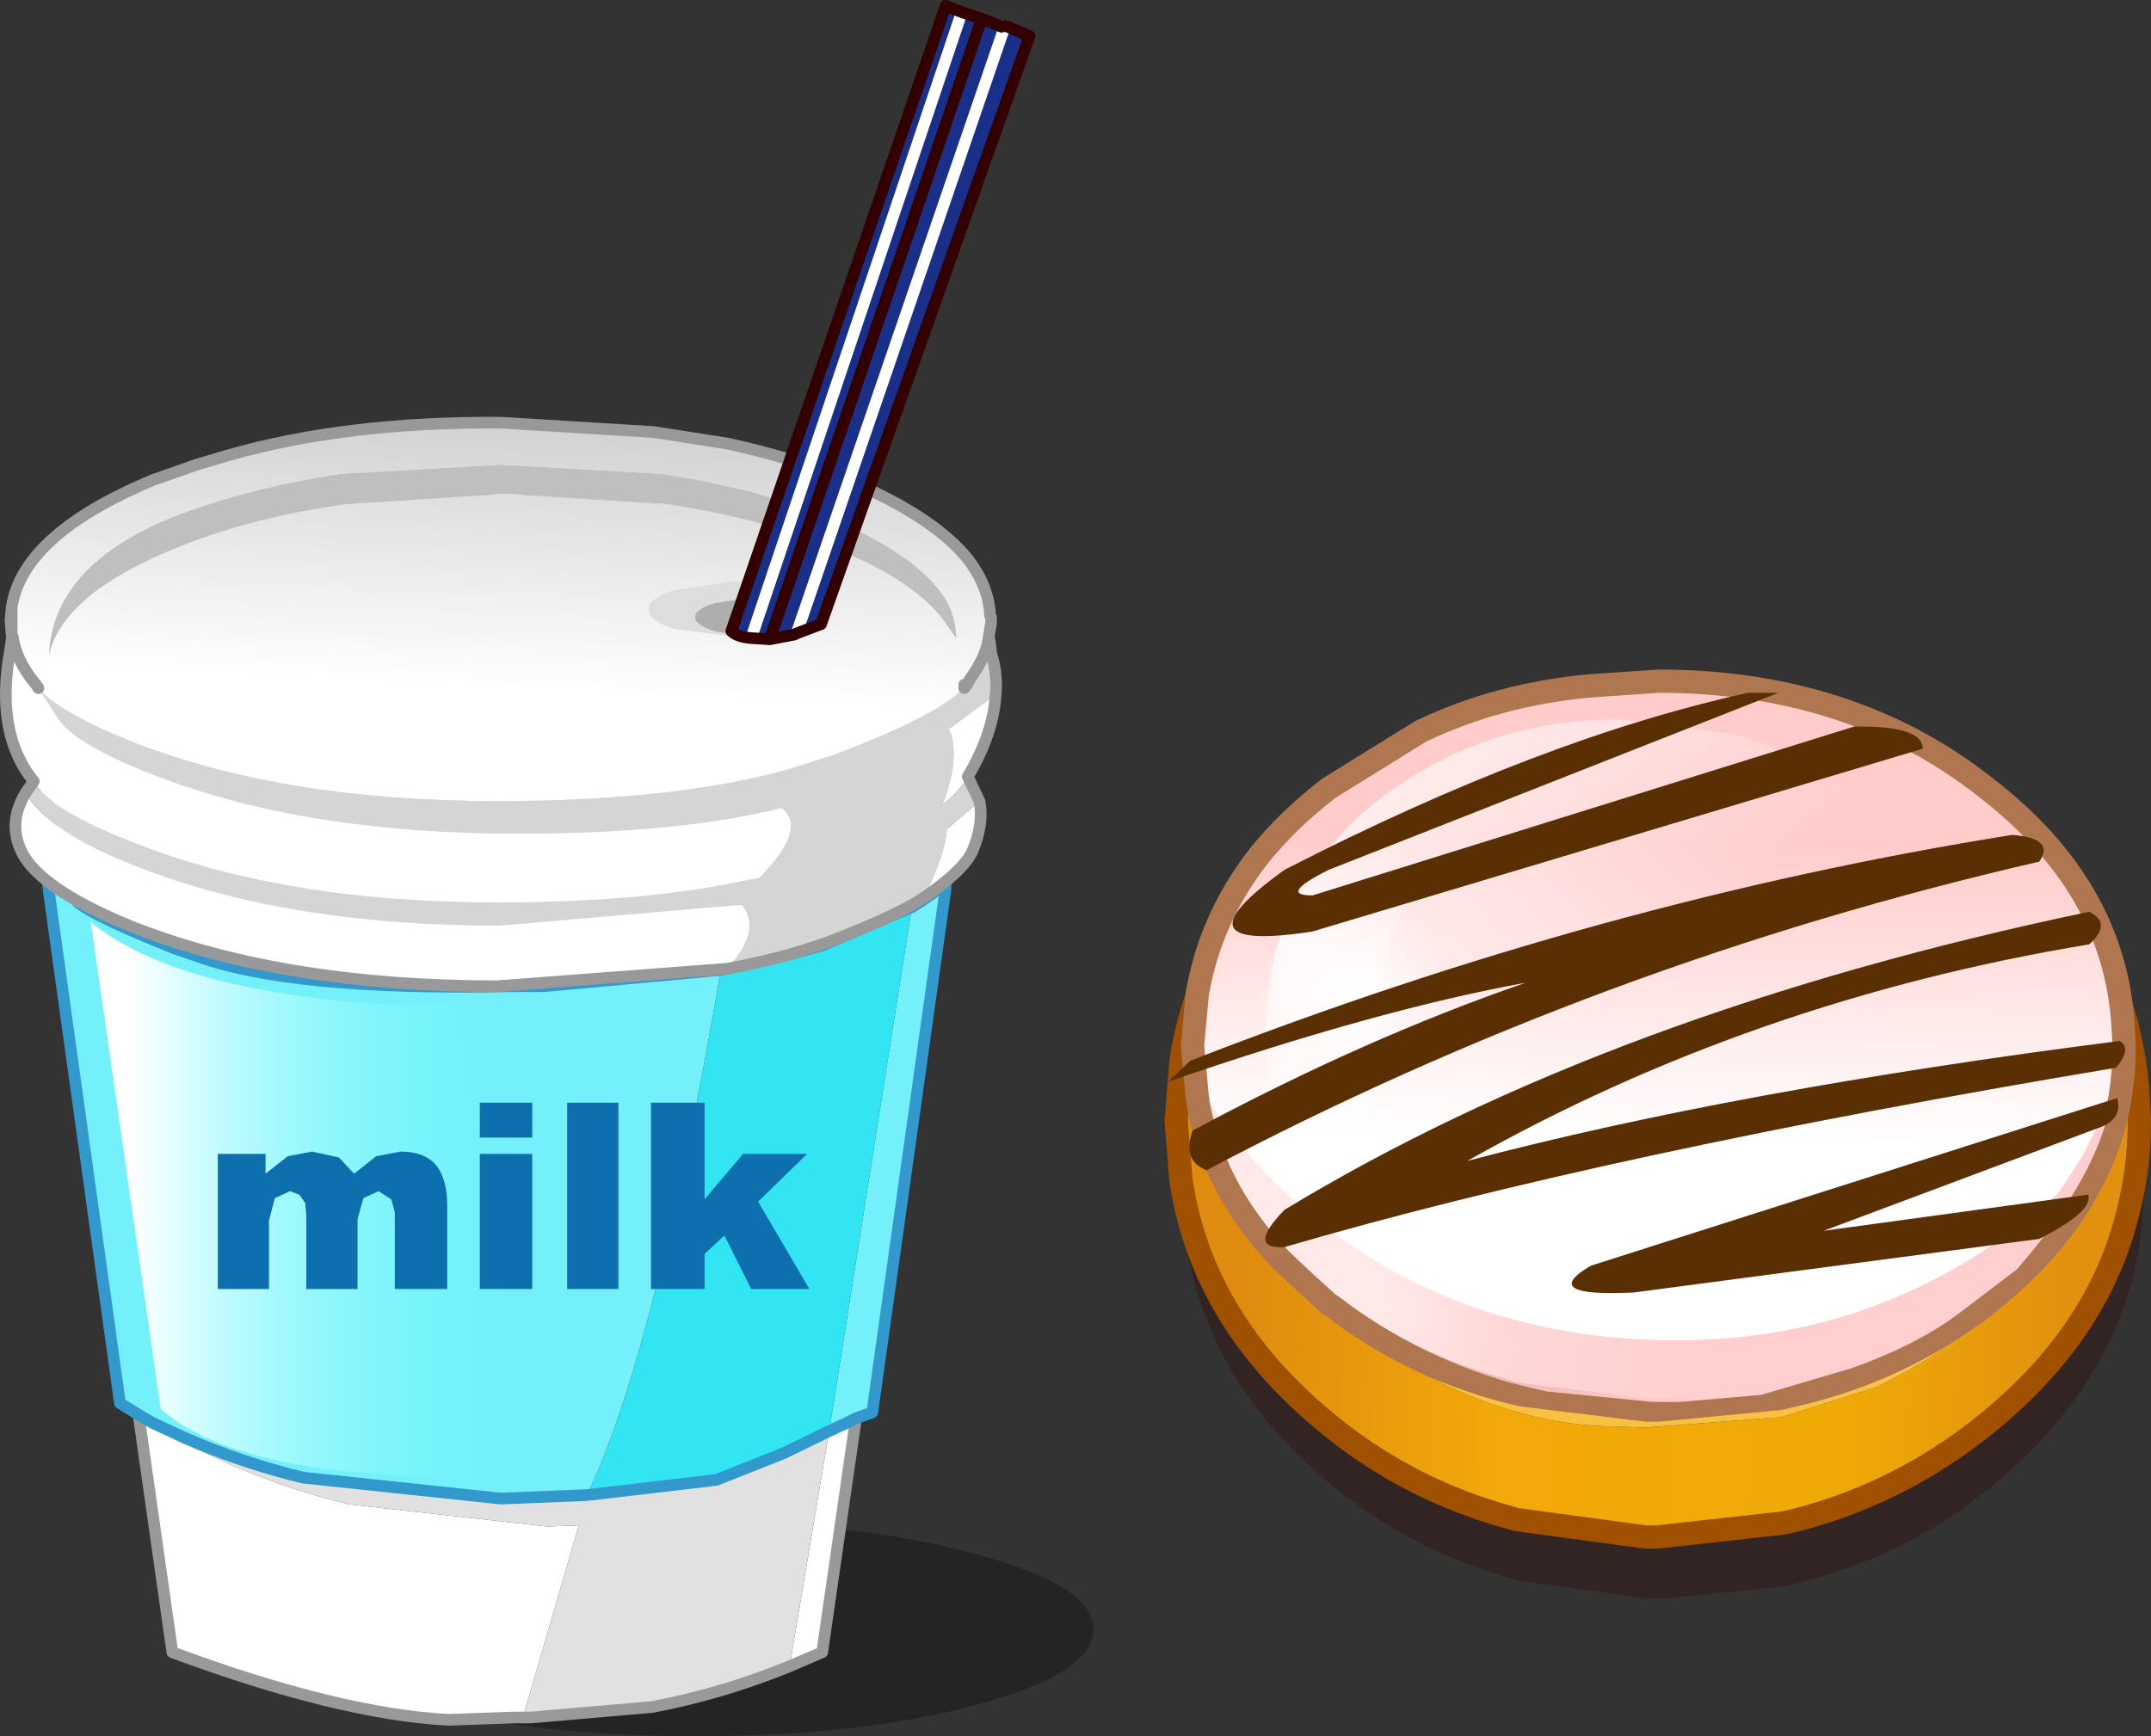 <?xml version="1.0" encoding="UTF-8" standalone="no"?>
<svg xmlns:xlink="http://www.w3.org/1999/xlink" height="74.55px" width="92.35px" xmlns="http://www.w3.org/2000/svg">
  <rect width="100%" height="100%" fill="#333333" stroke="none"/>
  <g transform="matrix(1.0, 0.0, 0.0, 1.0, 46.0, 55.8)">
    <path d="M46.05 -5.0 Q46.05 -2.95 45.6 -1.05 44.35 3.85 40.0 7.6 L39.9 7.7 Q36.15 10.9 31.45 12.1 L30.8 12.3 25.4 12.85 24.85 12.85 19.35 12.1 Q14.6 10.9 10.85 7.7 L10.75 7.6 Q5.8 3.35 4.9 -2.5 4.75 -3.7 4.75 -5.0 L4.9 -7.5 Q5.5 -11.25 7.7 -14.3 8.95 -16.1 10.75 -17.65 12.65 -19.3 14.85 -20.4 19.55 -22.85 25.4 -22.85 33.95 -22.85 40.0 -17.65 45.65 -12.8 46.05 -6.0 L46.05 -5.0 M30.7 -6.0 Q30.7 -7.75 29.15 -8.9 27.7 -10.15 25.55 -10.1 23.4 -10.15 21.85 -8.9 20.35 -7.75 20.4 -6.0 20.35 -4.25 21.85 -3.0 22.8 -2.2 24.05 -1.9 L24.85 -1.8 25.55 -1.75 Q26.9 -1.75 28.05 -2.25 L28.95 -2.85 29.15 -3.0 Q30.7 -4.25 30.7 -6.0" fill="#330000" fill-opacity="0.302" fill-rule="evenodd" stroke="none"/>
    <path d="M15.55 -23.1 L12.0 -20.65 Q8.75 -17.85 7.45 -14.3 6.9 -12.7 6.7 -11.0 L6.6 -9.3 Q6.6 -2.65 12.15 1.35 17.7 5.3 23.05 5.45 L24.65 5.5 30.5 5.05 34.6 3.75 Q38.35 1.85 39.9 0.0 41.45 -1.9 42.0 -3.25 L43.05 -5.5 Q43.65 -7.2 43.75 -8.65 L43.8 -9.3 Q43.75 -16.0 38.25 -20.65 35.05 -23.5 31.0 -24.6 28.25 -25.4 25.15 -25.4 19.8 -25.4 15.55 -23.1 M14.6 -23.1 Q19.3 -25.55 25.15 -25.55 29.9 -25.55 33.8 -23.95 37.0 -22.7 39.75 -20.35 45.4 -15.45 45.8 -8.65 L45.85 -7.65 Q45.85 -5.6 45.35 -3.7 44.15 1.2 39.75 4.95 35.95 8.2 31.2 9.45 L30.55 9.6 25.15 10.2 24.65 10.2 19.1 9.45 18.25 9.2 Q13.95 7.9 10.55 4.95 5.55 0.65 4.7 -5.15 L4.5 -7.65 4.7 -10.2 Q5.25 -13.9 7.45 -17.0 8.7 -18.75 10.55 -20.35 12.45 -21.95 14.6 -23.1" fill="url(#gradient0)" fill-rule="evenodd" stroke="none"/>
    <path d="M15.55 -23.1 Q19.8 -25.4 25.15 -25.4 28.25 -25.4 31.0 -24.6 35.05 -23.5 38.25 -20.65 43.75 -16.0 43.8 -9.3 L43.75 -8.65 Q43.65 -7.2 43.05 -5.5 L42.0 -3.25 Q41.45 -1.9 39.9 0.0 38.35 1.85 34.6 3.75 L30.5 5.05 24.65 5.5 23.05 5.45 Q17.7 5.3 12.15 1.35 6.6 -2.65 6.6 -9.3 L6.7 -11.0 Q6.9 -12.7 7.45 -14.3 8.75 -17.85 12.0 -20.65 L15.55 -23.1" fill="url(#gradient1)" fill-rule="evenodd" stroke="none"/>
    <path d="M14.6 -23.1 Q19.3 -25.55 25.15 -25.55 29.9 -25.55 33.8 -23.95 37.0 -22.7 39.75 -20.35 45.4 -15.45 45.8 -8.65 L45.85 -7.65 Q45.85 -5.6 45.35 -3.7 44.15 1.2 39.75 4.95 35.95 8.2 31.2 9.45 L30.55 9.6 25.15 10.2 24.65 10.2 19.1 9.45 18.25 9.2 Q13.95 7.9 10.55 4.95 5.55 0.65 4.7 -5.15 L4.5 -7.65 4.7 -10.2 Q5.25 -13.9 7.45 -17.0 8.7 -18.75 10.55 -20.35 12.45 -21.95 14.6 -23.1 Z" fill="none" stroke="#9f5000" stroke-linecap="round" stroke-linejoin="round" stroke-width="1.0"/>
    <path d="M31.85 -22.6 Q35.45 -21.6 38.35 -18.95 43.2 -14.65 43.25 -8.45 L43.2 -7.85 Q43.2 -6.5 42.65 -4.95 L41.75 -2.85 Q41.25 -1.6 39.9 0.15 38.55 1.85 35.25 3.6 L31.6 4.85 26.45 5.2 25.0 5.2 Q20.25 5.1 15.35 1.4 10.45 -2.3 10.4 -8.45 L10.5 -10.0 Q10.65 -11.6 11.15 -13.05 12.25 -16.35 15.15 -18.95 L18.2 -21.2 Q21.95 -23.3 26.7 -23.3 29.4 -23.35 31.85 -22.6" fill="url(#gradient2)" fill-rule="evenodd" stroke="none"/>
    <path d="M40.5 -9.5 L40.45 -8.95 Q40.35 -7.7 39.85 -6.25 L39.05 -4.3 Q38.55 -3.1 37.3 -1.55 36.05 0.05 32.95 1.7 L29.6 2.8 24.8 3.2 23.45 3.15 Q19.05 3.05 14.55 -0.4 9.95 -3.8 10.0 -9.5 L10.1 -10.95 Q10.25 -12.4 10.7 -13.75 11.75 -16.8 14.4 -19.25 L17.35 -21.3 Q20.8 -23.25 25.2 -23.25 L30.0 -22.6 Q33.3 -21.65 35.95 -19.25 40.45 -15.2 40.5 -9.5" fill="url(#gradient3)" fill-rule="evenodd" stroke="none"/>
    <path d="M27.9 -19.15 Q29.55 -15.9 26.15 -17.8 22.9 -17.85 20.25 -16.95 17.65 -16.05 16.65 -13.3 15.75 -10.6 16.9 -7.2 12.25 -3.1 9.2 -8.05 8.95 -9.4 9.15 -11.15 L9.65 -13.45 Q10.5 -16.5 12.4 -18.75 13.75 -20.3 15.7 -21.45 L16.65 -22.0 Q20.85 -24.05 25.8 -22.75 L27.9 -19.15" fill="url(#gradient4)" fill-rule="evenodd" stroke="none"/>
    <path d="M14.15 -21.2 Q15.6 -22.0 15.8 -21.65 15.95 -21.3 16.5 -21.3 L17.6 -21.15 Q18.2 -20.85 19.25 -19.25 20.3 -17.7 19.2 -18.5 L16.45 -16.1 Q13.3 -10.95 15.05 -7.3 16.75 -3.7 16.25 -2.05 15.7 -0.4 14.85 0.2 L13.65 0.45 Q13.4 0.2 12.7 0.25 12.0 0.35 10.0 -2.1 8.05 -4.5 8.1 -8.95 8.1 -13.35 8.45 -14.25 L9.65 -16.95 Q10.45 -18.75 11.55 -19.6 L14.15 -21.2" fill="url(#gradient5)" fill-rule="evenodd" stroke="none"/>
    <path d="M17.1 -18.05 L15.9 -17.15 Q15.15 -16.45 14.45 -14.6 13.7 -12.75 13.65 -11.3 L13.65 -8.6 Q13.7 -7.35 12.55 -6.7 L10.1 -6.65 Q8.8 -7.2 9.1 -11.7 9.45 -16.25 12.85 -19.15 16.2 -22.05 18.45 -21.0 20.7 -19.95 19.15 -19.15 17.55 -18.4 17.1 -18.05" fill="url(#gradient6)" fill-rule="evenodd" stroke="none"/>
    <path d="M8.1 -15.15 Q9.3 -16.35 11.0 -16.3 12.65 -16.35 13.85 -15.15 15.05 -13.95 15.05 -12.25 15.05 -10.55 13.85 -9.4 12.65 -8.2 11.0 -8.2 9.3 -8.2 8.1 -9.4 6.95 -10.55 6.95 -12.25 6.95 -13.95 8.1 -15.15" fill="url(#gradient7)" fill-rule="evenodd" stroke="none"/>
    <path d="M30.4 4.25 L25.2 4.75 24.7 4.75 19.35 4.1 Q14.75 3.05 11.15 0.25 L11.05 0.2 9.05 -1.65 Q6.0 -4.8 5.4 -8.7 L5.2 -10.9 5.4 -13.1 Q5.95 -16.35 8.05 -19.05 9.3 -20.6 11.05 -21.95 L15.0 -24.4 Q18.35 -26.0 22.3 -26.35 L25.2 -26.55 Q33.5 -26.55 39.3 -21.95 44.8 -17.7 45.15 -11.75 L45.2 -10.9 Q45.2 -9.1 44.75 -7.4 43.5 -3.1 39.3 0.2 L39.25 0.25 Q35.6 3.05 31.05 4.1 L30.4 4.25" fill="url(#gradient8)" fill-rule="evenodd" stroke="none"/>
    <path d="M30.4 4.25 L25.2 4.75 24.7 4.75 19.35 4.1 Q14.75 3.05 11.15 0.25 L11.05 0.2 9.05 -1.65 Q6.0 -4.8 5.4 -8.7 L5.2 -10.9 5.4 -13.1 Q5.95 -16.35 8.05 -19.05 9.3 -20.6 11.05 -21.95 L15.0 -24.4 Q18.35 -26.0 22.3 -26.35 L25.2 -26.55 Q33.5 -26.55 39.3 -21.95 44.8 -17.7 45.15 -11.75 L45.2 -10.9 Q45.2 -9.1 44.75 -7.4 43.5 -3.1 39.3 0.2 L39.25 0.25 Q35.6 3.05 31.05 4.1 L30.4 4.25 Z" fill="none" stroke="#af7650" stroke-linecap="round" stroke-linejoin="round" stroke-width="1.0"/>
    <path d="M5.9 -8.55 Q7.45 -6.05 10.0 -3.85 16.65 1.75 26.0 1.75 35.35 1.75 42.4 -4.6 L43.4 -6.15 44.65 -8.65 Q44.15 -5.4 40.6 -1.3 L38.3 0.45 Q36.45 1.9 33.5 2.95 L29.6 4.1 26.1 4.4 25.55 4.4 25.4 4.4 24.95 4.4 20.4 3.95 19.75 3.8 18.75 3.55 Q14.8 2.4 11.6 -0.05 L11.45 -0.15 11.1 -0.45 Q7.2 -3.65 6.1 -7.75 L5.9 -8.55" fill="url(#gradient9)" fill-rule="evenodd" stroke="none"/>
    <path d="M38.85 -11.85 L38.8 -11.3 Q38.7 -10.1 38.2 -8.75 L37.4 -6.9 35.65 -4.25 Q34.4 -2.75 31.3 -1.2 L27.95 -0.15 23.15 0.25 21.8 0.2 Q17.4 0.1 12.9 -3.15 8.3 -6.4 8.35 -11.85 L8.45 -13.2 Q8.6 -14.6 9.05 -15.9 10.1 -18.8 12.75 -21.1 14.15 -22.25 15.7 -23.05 19.15 -24.9 23.55 -24.9 L28.35 -24.3 Q31.65 -23.4 34.3 -21.1 38.8 -17.25 38.85 -11.85" fill="url(#gradient10)" fill-rule="evenodd" stroke="none"/>
    <path d="M18.45 -20.15 L16.4 -19.05 15.2 -18.1 Q14.45 -17.5 13.75 -15.6 13.0 -13.7 13.0 -12.25 12.85 -10.85 13.0 -9.55 13.05 -8.3 11.9 -7.7 L9.4 -7.65 Q8.1 -8.15 8.45 -12.7 8.75 -17.25 12.15 -20.15 15.5 -23.0 17.75 -21.95 20.0 -20.95 18.45 -20.15" fill="url(#gradient11)" fill-rule="evenodd" stroke="none"/>
    <path d="M9.15 -16.1 Q10.35 -17.3 12.05 -17.25 13.7 -17.3 14.9 -16.1 16.1 -14.9 16.1 -13.2 16.1 -11.5 14.9 -10.35 13.7 -9.15 12.05 -9.15 10.35 -9.15 9.15 -10.35 8.0 -11.5 8.0 -13.2 8.0 -14.9 9.15 -16.1" fill="url(#gradient12)" fill-rule="evenodd" stroke="none"/>
    <path d="M30.35 -26.05 L11.05 -18.45 Q8.85 -17.35 10.35 -17.35 L33.6 -24.6 Q36.55 -24.65 36.55 -23.65 L10.35 -15.8 Q4.15 -14.85 9.15 -18.45 20.15 -24.1 29.05 -26.05 L30.35 -26.05 M44.9 -8.65 Q45.15 -7.7 44.05 -7.35 L32.3 -2.95 43.65 -4.5 Q43.9 -3.8 41.55 -2.6 L24.15 -0.3 Q20.0 -0.1 22.3 -1.45 L44.9 -8.65 M4.15 -9.35 L5.1 -10.25 Q22.8 -17.15 40.4 -19.95 42.25 -19.8 41.55 -18.8 22.65 -14.45 5.8 -5.55 4.75 -5.95 5.2 -7.25 12.55 -11.2 19.5 -13.6 13.15 -12.45 4.15 -9.35 M43.7 -15.25 Q29.2 -12.85 17.0 -5.95 28.55 -9.0 45.0 -11.1 45.55 -10.8 44.85 -9.95 23.0 -6.3 9.15 -2.25 7.5 -2.15 9.15 -3.85 23.15 -12.35 43.7 -16.65 44.7 -16.15 43.7 -15.25" fill="#5a2f03" fill-rule="evenodd" stroke="none"/>
    <path d="M-4.05 17.4 Q-9.05 18.75 -16.1 18.75 -23.15 18.75 -28.15 17.4 -33.15 16.05 -33.15 14.15 -33.15 12.3 -28.15 10.95 -23.15 9.55 -16.1 9.6 -9.05 9.55 -4.05 10.95 0.95 12.3 0.95 14.15 0.95 16.05 -4.05 17.4" fill="#000000" fill-opacity="0.302" fill-rule="evenodd" stroke="none"/>
    <path d="M-4.9 -24.55 Q-6.45 -23.0 -9.65 -21.65 L-11.85 -20.85 -12.35 -20.7 Q-16.45 -19.5 -21.55 -19.25 L-24.5 -19.15 Q-33.25 -19.15 -39.45 -21.65 -41.75 -22.65 -43.2 -23.7 -41.7 -21.9 -38.15 -20.45 -32.0 -17.9 -23.25 -17.9 L-20.25 -18.0 -14.3 -18.7 -15.05 -14.15 -22.65 -13.45 -24.05 -13.45 Q-33.6 -13.25 -37.7 -14.8 L-38.45 -15.05 Q-41.95 -16.45 -42.65 -17.05 L-43.45 -17.85 -44.45 -24.95 Q-45.55 -26.25 -45.55 -27.7 -45.55 -31.25 -39.45 -33.75 -33.25 -36.25 -24.5 -36.25 -17.65 -36.25 -12.35 -34.65 L-9.65 -33.75 Q-5.95 -32.25 -4.45 -30.35 -3.5 -29.1 -3.45 -27.7 -3.5 -26.3 -4.45 -25.05 L-4.9 -24.55 M-7.45 -25.0 Q-5.85 -26.25 -5.85 -27.75 -5.85 -30.6 -11.35 -32.6 L-12.35 -32.9 Q-17.5 -34.6 -24.55 -34.55 -32.25 -34.6 -37.75 -32.6 -43.25 -30.6 -43.2 -27.75 -43.25 -26.25 -41.5 -24.9 -40.2 -23.85 -37.75 -22.95 -32.25 -21.0 -24.55 -20.95 -17.5 -21.0 -12.35 -22.65 L-11.35 -22.95 Q-8.8 -23.9 -7.45 -25.0 M-9.25 5.1 L-10.7 15.15 -12.1 15.75 -10.4 5.65 -9.65 5.3 -9.25 5.1 M-23.25 17.95 L-23.9 17.95 -26.75 18.05 Q-31.45 17.8 -38.6 15.15 L-40.05 4.95 -39.45 5.3 -38.05 5.95 -37.45 6.45 Q-34.5 7.95 -31.0 8.8 L-22.5 9.75 -21.15 9.7 -23.55 17.95 -23.25 17.95 M-23.55 17.95 L-23.9 17.95 -23.55 17.95" fill="#ffffff" fill-rule="evenodd" stroke="none"/>
    <path d="M-15.05 -14.15 L-14.3 -18.7 -20.25 -18.0 -23.25 -17.9 Q-32.0 -17.9 -38.15 -20.45 -41.7 -21.9 -43.2 -23.7 -41.75 -22.65 -39.45 -21.65 -33.25 -19.15 -24.5 -19.15 L-21.55 -19.25 Q-16.45 -19.5 -12.35 -20.7 L-11.85 -20.85 -9.65 -21.65 Q-6.45 -23.0 -4.9 -24.55 L-5.95 -17.45 -6.45 -17.1 -6.85 -16.85 -10.7 -15.2 -12.35 -14.75 -15.05 -14.15 M-7.45 -25.0 Q-8.8 -23.9 -11.35 -22.95 L-12.35 -22.65 Q-17.5 -21.0 -24.55 -20.95 -32.25 -21.0 -37.75 -22.95 -40.2 -23.85 -41.5 -24.9 -40.2 -26.05 -37.65 -26.95 -32.15 -28.95 -24.45 -28.9 -17.45 -28.95 -12.35 -27.3 L-11.25 -26.95 Q-8.85 -26.05 -7.45 -25.0" fill="#dddddd" fill-rule="evenodd" stroke="none"/>
    <path d="M-20.8 8.4 L-15.25 7.75 -12.35 6.6 -10.4 5.65 -12.1 15.75 -12.35 15.85 Q-15.1 16.95 -18.0 17.5 L-23.2 17.95 -23.25 17.95 -23.55 17.95 -21.15 9.7 -22.5 9.75 -31.0 8.8 Q-34.5 7.95 -37.45 6.45 L-38.05 5.95 Q-35.65 7.0 -33.0 7.65 L-24.5 8.55 -20.8 8.4" fill="#e1e1e1" fill-rule="evenodd" stroke="none"/>
    <path d="M-41.5 -24.9 Q-43.25 -26.25 -43.2 -27.75 -43.25 -30.6 -37.75 -32.6 -32.25 -34.6 -24.55 -34.55 -17.5 -34.6 -12.35 -32.9 L-11.35 -32.6 Q-5.85 -30.6 -5.85 -27.75 -5.85 -26.25 -7.45 -25.0 -8.85 -26.05 -11.25 -26.95 L-12.35 -27.3 Q-17.45 -28.95 -24.45 -28.9 -32.15 -28.95 -37.65 -26.95 -40.2 -26.05 -41.5 -24.9" fill="url(#gradient13)" fill-rule="evenodd" stroke="none"/>
    <path d="M-6.85 -16.85 L-6.45 -17.1 -5.95 -17.45 Q-5.35 -18.05 -5.4 -17.65 L-8.55 4.85 -9.25 5.1 -9.65 5.3 -10.4 5.65 -6.85 -16.85 M-43.45 -17.85 L-42.65 -17.05 Q-41.95 -16.45 -38.45 -15.05 L-37.7 -14.8 Q-33.6 -13.25 -24.05 -13.45 L-22.65 -13.45 -15.05 -14.15 Q-17.85 2.25 -20.8 8.4 L-24.5 8.55 -33.0 7.65 Q-35.65 7.0 -38.05 5.95 L-39.45 5.3 -40.05 4.95 -40.85 4.45 -43.9 -17.5 Q-44.05 -18.5 -43.45 -17.85" fill="#74f0fa" fill-rule="evenodd" stroke="none"/>
    <path d="M-15.05 -14.15 L-12.35 -14.75 -10.7 -15.2 -6.85 -16.85 -10.4 5.65 -12.35 6.6 -15.25 7.75 -20.8 8.4 Q-17.85 2.25 -15.05 -14.15" fill="#33e4f2" fill-rule="evenodd" stroke="none"/>
    <path d="M-5.95 -17.45 L-4.9 -24.55 -4.45 -25.05 Q-3.5 -26.3 -3.45 -27.7 -3.5 -29.1 -4.45 -30.35 -5.95 -32.25 -9.65 -33.75 L-12.35 -34.65 Q-17.65 -36.25 -24.5 -36.25 -33.25 -36.25 -39.45 -33.75 -45.55 -31.25 -45.55 -27.7 -45.55 -26.25 -44.45 -24.95 L-43.45 -17.85 M-9.25 5.1 L-10.7 15.15 -12.1 15.75 -12.35 15.85 Q-15.1 16.95 -18.0 17.5 L-23.2 17.95 -23.25 17.95 -23.9 17.95 -26.75 18.05 Q-31.45 17.8 -38.6 15.15 L-40.05 4.95 M-23.55 17.95 L-23.25 17.95 M-23.9 17.95 L-23.55 17.95" fill="none" stroke="#999999" stroke-linecap="round" stroke-linejoin="round" stroke-width="0.5"/>
    <path d="M-15.05 -14.15 L-12.35 -14.75 -10.7 -15.2 -6.85 -16.85 -6.45 -17.1 -5.95 -17.45 Q-5.35 -18.05 -5.4 -17.65 L-8.55 4.85 -9.25 5.1 -9.65 5.3 -10.4 5.65 -12.35 6.6 -15.25 7.75 -20.8 8.4 -24.5 8.55 -33.0 7.65 Q-35.65 7.0 -38.05 5.95 L-39.45 5.3 -40.05 4.95 -40.85 4.45 -43.9 -17.5 Q-44.05 -18.5 -43.45 -17.85 L-42.65 -17.05 Q-41.95 -16.45 -38.45 -15.05 L-37.7 -14.8 Q-33.6 -13.25 -24.05 -13.45 L-22.65 -13.45 -15.05 -14.15" fill="none" stroke="#3399cc" stroke-linecap="round" stroke-linejoin="round" stroke-width="0.5"/>
    <path d="M-33.3 -27.1 Q-28.2 -28.35 -21.5 -28.0 -14.8 -27.7 -13.0 -26.7 L-10.4 -25.05 Q-9.6 -24.3 -12.9 -23.5 L-23.65 -22.7 -34.85 -23.4 Q-38.5 -24.05 -38.45 -24.9 -38.45 -25.8 -33.3 -27.1" fill="url(#gradient14)" fill-rule="evenodd" stroke="none"/>
    <path d="M-26.3 -12.1 L-22.7 8.05 -31.5 7.35 Q-36.85 6.7 -39.1 4.7 L-42.1 -16.2 Q-38.5 -13.25 -29.35 -12.65 L-26.3 -12.65 Q-26.8 -12.1 -26.3 -12.1" fill="url(#gradient15)" fill-rule="evenodd" stroke="none"/>
    <path d="M-29.2 -4.3 L-29.75 -4.65 -30.4 -4.35 -30.65 -3.45 -30.65 -0.45 -32.85 -0.45 -32.85 -3.65 -32.9 -4.15 -33.15 -4.5 -33.55 -4.65 -34.2 -4.35 -34.45 -3.4 -34.45 -0.45 -36.65 -0.45 -36.65 -6.25 -34.6 -6.25 -34.6 -5.4 -33.65 -6.15 -32.6 -6.35 -31.45 -6.1 -30.8 -5.4 -29.85 -6.15 -28.8 -6.35 Q-27.85 -6.35 -27.35 -5.85 -26.8 -5.25 -26.8 -4.05 L-26.8 -0.45 -29.05 -0.45 -29.05 -3.75 -29.2 -4.3 M-15.75 -8.45 L-15.75 -4.3 -14.1 -6.25 -11.35 -6.25 -13.45 -4.2 -11.25 -0.45 -13.75 -0.45 -14.9 -2.75 -15.75 -1.95 -15.75 -0.45 -18.05 -0.45 -18.05 -8.45 -15.75 -8.45 M-23.15 -8.45 L-23.15 -6.95 -25.4 -6.95 -25.4 -8.45 -23.15 -8.45 M-23.15 -6.25 L-23.15 -0.45 -25.4 -0.45 -25.4 -6.25 -23.15 -6.25 M-19.45 -8.45 L-19.45 -0.45 -21.65 -0.45 -21.65 -8.45 -19.45 -8.45" fill="#0d6fae" fill-rule="evenodd" stroke="none"/>
    <path d="M-3.25 -26.0 Q-3.35 -24.3 -4.45 -22.45 -4.75 -21.85 -5.55 -21.25 -4.75 -23.25 -5.25 -24.5 L-3.25 -26.0 M-3.95 -21.4 Q-3.75 -20.45 -4.25 -19.25 -4.65 -18.4 -6.35 -17.25 -5.4 -19.15 -5.35 -20.2 L-3.95 -21.4 M-14.8 -14.2 L-24.65 -13.45 Q-33.75 -13.45 -40.2 -15.95 -43.95 -17.45 -44.95 -19.0 -45.75 -20.35 -44.9 -21.75 -43.9 -20.05 -40.15 -18.6 -33.7 -16.05 -24.55 -16.05 L-14.15 -16.95 Q-13.25 -15.85 -14.8 -14.2 M-44.55 -22.25 Q-46.35 -24.45 -45.45 -28.45 -45.3 -27.4 -44.45 -26.4 L-44.35 -26.25 -43.55 -25.0 Q-42.85 -23.85 -39.35 -22.5 -32.9 -20.0 -23.75 -20.0 -16.85 -20.0 -12.45 -21.1 -11.3 -20.25 -13.4 -18.1 L-13.95 -18.0 Q-18.35 -17.05 -24.65 -17.05 -33.75 -17.05 -40.2 -19.6 -43.95 -21.05 -44.55 -22.25 M-4.35 -26.65 L-4.55 -26.3 -4.6 -26.25 -4.6 -26.4 -4.55 -26.3 -4.45 -26.45 -4.35 -26.65" fill="#ffffff" fill-rule="evenodd" stroke="none"/>
    <path d="M-10.55 -29.45 L-11.35 -29.9 -13.35 -30.2 -15.3 -29.9 Q-16.15 -29.65 -16.15 -29.3 -16.15 -28.95 -15.3 -28.7 L-13.95 -28.45 -14.35 -28.45 -17.05 -28.8 Q-18.15 -29.15 -18.15 -29.65 -18.15 -30.1 -17.05 -30.45 L-14.35 -30.85 -11.65 -30.45 Q-10.55 -30.1 -10.55 -29.65 L-10.55 -29.45" fill="#dddddd" fill-rule="evenodd" stroke="none"/>
    <path d="M-10.55 -29.3 L-10.55 -29.15 Q-10.75 -28.9 -11.35 -28.7 L-12.75 -28.45 -13.35 -28.45 -13.95 -28.45 -15.3 -28.7 Q-16.15 -28.95 -16.15 -29.3 -16.15 -29.65 -15.3 -29.9 L-13.35 -30.2 -11.35 -29.9 -10.55 -29.45 -10.55 -29.3" fill="#aeaeae" fill-rule="evenodd" stroke="none"/>
    <path d="M-16.1 -35.2 L-17.55 -35.45 -24.5 -35.85 -31.4 -35.45 Q-35.3 -34.85 -38.45 -33.65 -43.75 -31.55 -43.9 -27.65 -43.3 -30.35 -38.25 -32.35 -35.1 -33.6 -31.2 -34.15 L-24.3 -34.6 -17.35 -34.15 -15.9 -33.9 Q-12.95 -33.35 -10.4 -32.35 -6.95 -31.0 -5.55 -29.25 L-4.95 -28.4 Q-4.95 -29.6 -5.75 -30.55 -7.15 -32.25 -10.6 -33.65 -13.15 -34.65 -16.1 -35.2 M-45.5 -29.7 Q-45.05 -32.85 -39.4 -35.2 L-37.55 -35.85 -36.2 -36.25 Q-31.1 -37.7 -24.5 -37.65 L-17.95 -37.25 -14.75 -36.75 Q-12.0 -36.15 -9.65 -35.2 -5.95 -33.65 -4.45 -31.8 -3.6 -30.7 -3.5 -29.5 L-3.5 -29.4 -3.45 -29.3 -3.45 -29.15 -3.45 -29.05 -3.6 -28.15 Q-3.8 -27.4 -4.35 -26.65 L-4.45 -26.45 -4.55 -26.3 -4.6 -26.4 -4.9 -26.0 Q-6.3 -24.85 -10.3 -23.35 L-12.2 -22.75 Q-17.1 -21.4 -24.65 -21.4 -33.75 -21.4 -40.2 -23.9 -43.45 -25.2 -44.35 -26.25 L-44.45 -26.4 Q-45.3 -27.4 -45.45 -28.45 L-45.5 -28.55 -45.5 -29.7 M-11.35 -28.7 Q-10.55 -28.95 -10.55 -29.25 L-10.55 -29.3 -10.55 -29.45 -10.55 -29.65 Q-10.55 -30.1 -11.65 -30.45 L-14.35 -30.85 -17.05 -30.45 Q-18.15 -30.1 -18.15 -29.65 -18.15 -29.15 -17.05 -28.8 L-14.35 -28.45 -13.95 -28.45 -13.35 -28.45 -12.75 -28.45 -11.35 -28.7" fill="url(#gradient16)" fill-rule="evenodd" stroke="none"/>
    <path d="M-16.1 -35.2 Q-13.15 -34.65 -10.6 -33.65 -7.15 -32.25 -5.75 -30.55 -4.95 -29.6 -4.95 -28.4 L-5.55 -29.25 Q-6.95 -31.0 -10.4 -32.35 -12.95 -33.35 -15.9 -33.9 L-17.35 -34.15 -24.3 -34.6 -31.2 -34.15 Q-35.1 -33.6 -38.25 -32.35 -43.3 -30.35 -43.9 -27.65 -43.75 -31.55 -38.45 -33.65 -35.3 -34.85 -31.4 -35.45 L-24.5 -35.85 -17.55 -35.45 -16.1 -35.2" fill="#bfbfbf" fill-rule="evenodd" stroke="none"/>
    <path d="M-3.6 -28.15 Q-3.15 -27.1 -3.25 -26.0 L-5.25 -24.5 Q-4.75 -23.25 -5.55 -21.25 -4.75 -21.85 -4.45 -22.45 L-3.95 -21.4 -5.35 -20.2 Q-5.4 -19.15 -6.35 -17.25 -7.45 -16.5 -10.3 -15.4 -12.3 -14.65 -14.8 -14.2 -13.25 -15.85 -14.15 -16.95 L-24.55 -16.05 Q-33.7 -16.05 -40.15 -18.6 -43.9 -20.05 -44.9 -21.75 L-44.55 -22.25 Q-43.95 -21.05 -40.2 -19.6 -33.75 -17.05 -24.65 -17.05 -18.35 -17.05 -13.95 -18.0 L-13.4 -18.1 Q-11.3 -20.25 -12.45 -21.1 -16.85 -20.0 -23.75 -20.0 -32.9 -20.0 -39.35 -22.5 -42.85 -23.85 -43.55 -25.0 L-44.35 -26.25 Q-43.45 -25.2 -40.2 -23.9 -33.75 -21.4 -24.65 -21.4 -17.1 -21.4 -12.2 -22.75 L-10.3 -23.35 Q-6.3 -24.85 -4.9 -26.0 L-4.6 -26.4 -4.6 -26.25 -4.55 -26.3 -4.35 -26.65 Q-3.8 -27.4 -3.6 -28.15" fill="#d5d5d5" fill-rule="evenodd" stroke="none"/>
    <path d="M-45.5 -29.7 Q-45.05 -32.85 -39.4 -35.2 L-37.55 -35.85 -36.2 -36.25 Q-31.1 -37.7 -24.5 -37.65 L-17.95 -37.25 -14.75 -36.75 Q-12.0 -36.15 -9.65 -35.2 -5.95 -33.65 -4.45 -31.8 -3.6 -30.7 -3.5 -29.5 L-3.5 -29.4 -3.45 -29.3 -3.45 -29.15 -3.45 -29.05 -3.6 -28.15 Q-3.15 -27.1 -3.25 -26.0 -3.35 -24.3 -4.45 -22.45 L-3.95 -21.4 Q-3.75 -20.45 -4.25 -19.25 -4.65 -18.4 -6.35 -17.25 -7.45 -16.5 -10.3 -15.4 -12.3 -14.65 -14.8 -14.2 L-24.65 -13.45 Q-33.75 -13.45 -40.2 -15.95 -43.95 -17.45 -44.95 -19.0 -45.75 -20.35 -44.9 -21.75 L-44.55 -22.25 Q-46.35 -24.45 -45.45 -28.45 L-45.5 -28.55 -45.55 -29.15 -45.5 -29.7 -45.5 -28.55 M-3.6 -28.15 Q-3.8 -27.4 -4.35 -26.65 L-4.55 -26.3 -4.6 -26.25 -4.6 -26.4 -4.55 -26.3 -4.45 -26.45 -4.35 -26.65 M-44.35 -26.25 L-44.45 -26.4 Q-45.3 -27.4 -45.45 -28.45" fill="none" stroke="#999999" stroke-linecap="round" stroke-linejoin="round" stroke-width="0.5"/>
    <path d="M-3.85 -55.0 L-3.0 -54.65 -2.85 -54.7 -11.8 -28.6 -2.85 -54.7 -1.8 -54.25 -10.75 -29.0 -11.8 -28.6 -11.9 -28.55 -12.95 -28.35 -3.85 -55.0 -12.95 -28.35 -13.75 -28.4 Q-14.35 -28.45 -14.6 -28.7 L-5.4 -55.55 Q-4.55 -55.2 -3.85 -55.0 M-4.8 -55.0 L-13.75 -28.4 -4.8 -55.0" fill="#1a3088" fill-rule="evenodd" stroke="none"/>
    <path d="M-13.75 -28.4 L-4.8 -55.0" fill="none" stroke="#ffffff" stroke-linecap="round" stroke-linejoin="round" stroke-width="0.5"/>
    <path d="M-11.8 -28.6 L-2.85 -54.7" fill="none" stroke="#ffffff" stroke-linecap="round" stroke-linejoin="round" stroke-width="0.5"/>
    <path d="M-2.85 -54.7 L-3.0 -54.65 -3.85 -55.0 -12.95 -28.35 -11.9 -28.55 -11.8 -28.6 -10.75 -29.0 -1.8 -54.25 -2.85 -54.7 M-3.85 -55.0 Q-4.55 -55.2 -5.4 -55.55 L-14.6 -28.7 Q-14.35 -28.45 -13.75 -28.4 L-12.95 -28.35" fill="none" stroke="#330000" stroke-linecap="round" stroke-linejoin="round" stroke-width="0.5"/>
  </g>
  <defs>
    <linearGradient gradientTransform="matrix(0.022, 6.0E-4, -6.0E-4, 0.022, 25.2, -7.7)" gradientUnits="userSpaceOnUse" id="gradient0" spreadMethod="pad" x1="-819.2" x2="819.2">
      <stop offset="0.008" stop-color="#de8b10"/>
      <stop offset="0.318" stop-color="#f2a909"/>
      <stop offset="0.722" stop-color="#f0aa06"/>
      <stop offset="1.0" stop-color="#e1900f"/>
    </linearGradient>
    <linearGradient gradientTransform="matrix(0.0, -0.011, 0.023, 0.0, 27.45, -21.1)" gradientUnits="userSpaceOnUse" id="gradient1" spreadMethod="pad" x1="-819.2" x2="819.2">
      <stop offset="0.0" stop-color="#f9c142"/>
      <stop offset="1.0" stop-color="#ee9209"/>
    </linearGradient>
    <linearGradient gradientTransform="matrix(-1.0E-4, -0.019, 0.02, 0.0, 28.9, -10.55)" gradientUnits="userSpaceOnUse" id="gradient2" spreadMethod="pad" x1="-819.2" x2="819.2">
      <stop offset="0.0" stop-color="#ffff66" stop-opacity="0.0"/>
      <stop offset="1.0" stop-color="#edac4e" stop-opacity="0.498"/>
    </linearGradient>
    <linearGradient gradientTransform="matrix(0.011, 0.012, -0.014, 0.012, 22.1, -12.65)" gradientUnits="userSpaceOnUse" id="gradient3" spreadMethod="pad" x1="-819.2" x2="819.2">
      <stop offset="0.0" stop-color="#ffffff" stop-opacity="0.8"/>
      <stop offset="0.631" stop-color="#ffffff" stop-opacity="0.0"/>
    </linearGradient>
    <linearGradient gradientTransform="matrix(-0.006, 0.012, -0.011, -0.007, 13.65, -18.4)" gradientUnits="userSpaceOnUse" id="gradient4" spreadMethod="pad" x1="-819.2" x2="819.2">
      <stop offset="0.024" stop-color="#ffff9d" stop-opacity="0.0"/>
      <stop offset="0.522" stop-color="#ffffff" stop-opacity="0.302"/>
      <stop offset="1.0" stop-color="#ffffa0" stop-opacity="0.0"/>
    </linearGradient>
    <linearGradient gradientTransform="matrix(-0.001, -0.013, -0.01, 6.0E-4, 16.2, -11.75)" gradientUnits="userSpaceOnUse" id="gradient5" spreadMethod="pad" x1="-819.2" x2="819.2">
      <stop offset="0.0" stop-color="#ffff66" stop-opacity="0.0"/>
      <stop offset="0.267" stop-color="#ffff66" stop-opacity="0.302"/>
      <stop offset="0.659" stop-color="#ffff66" stop-opacity="0.302"/>
      <stop offset="1.0" stop-color="#ffff66" stop-opacity="0.02"/>
    </linearGradient>
    <linearGradient gradientTransform="matrix(0.005, -0.009, -0.008, -0.004, 11.8, -12.6)" gradientUnits="userSpaceOnUse" id="gradient6" spreadMethod="pad" x1="-819.2" x2="819.2">
      <stop offset="0.063" stop-color="#ffffff" stop-opacity="0.0"/>
      <stop offset="0.502" stop-color="#ffffff" stop-opacity="0.498"/>
      <stop offset="0.929" stop-color="#ffffff" stop-opacity="0.0"/>
    </linearGradient>
    <radialGradient cx="0" cy="0" gradientTransform="matrix(0.005, 0.0, 0.0, 0.005, 11.0, -12.25)" gradientUnits="userSpaceOnUse" id="gradient7" r="819.2" spreadMethod="pad">
      <stop offset="0.0" stop-color="#ffffff"/>
      <stop offset="1.0" stop-color="#ffffff" stop-opacity="0.0"/>
    </radialGradient>
    <linearGradient gradientTransform="matrix(-3.0E-4, 0.015, -0.024, -4.0E-4, 25.2, -9.75)" gradientUnits="userSpaceOnUse" id="gradient8" spreadMethod="pad" x1="-819.2" x2="819.2">
      <stop offset="0.102" stop-color="#ffcccc"/>
      <stop offset="0.616" stop-color="#ffffff"/>
    </linearGradient>
    <linearGradient gradientTransform="matrix(-0.011, -0.001, 0.001, -0.009, 22.25, -2.85)" gradientUnits="userSpaceOnUse" id="gradient9" spreadMethod="pad" x1="-819.2" x2="819.2">
      <stop offset="0.188" stop-color="#ffcfcf"/>
      <stop offset="0.675" stop-color="#ffcdcd" stop-opacity="0.8"/>
      <stop offset="0.988" stop-color="#ffd5d5" stop-opacity="0.514"/>
    </linearGradient>
    <linearGradient gradientTransform="matrix(0.011, 0.012, -0.014, 0.012, 20.45, -14.85)" gradientUnits="userSpaceOnUse" id="gradient10" spreadMethod="pad" x1="-819.2" x2="819.2">
      <stop offset="0.0" stop-color="#ffffff" stop-opacity="0.8"/>
      <stop offset="0.631" stop-color="#ffffff" stop-opacity="0.0"/>
    </linearGradient>
    <linearGradient gradientTransform="matrix(0.005, -0.009, -0.008, -0.004, 11.1, -13.6)" gradientUnits="userSpaceOnUse" id="gradient11" spreadMethod="pad" x1="-819.2" x2="819.2">
      <stop offset="0.063" stop-color="#ffffff" stop-opacity="0.0"/>
      <stop offset="0.502" stop-color="#ffffff" stop-opacity="0.498"/>
      <stop offset="0.929" stop-color="#ffffff" stop-opacity="0.0"/>
    </linearGradient>
    <radialGradient cx="0" cy="0" gradientTransform="matrix(0.005, 0.0, 0.0, 0.005, 12.05, -13.2)" gradientUnits="userSpaceOnUse" id="gradient12" r="819.2" spreadMethod="pad">
      <stop offset="0.0" stop-color="#ffffff"/>
      <stop offset="1.0" stop-color="#ffffff" stop-opacity="0.0"/>
    </radialGradient>
    <linearGradient gradientTransform="matrix(0.0, 0.011, -0.006, 0.0, -30.8, -29.75)" gradientUnits="userSpaceOnUse" id="gradient13" spreadMethod="pad" x1="-819.2" x2="819.2">
      <stop offset="0.0" stop-color="#e0e0e0"/>
      <stop offset="1.0" stop-color="#b6b6b6"/>
    </linearGradient>
    <linearGradient gradientTransform="matrix(0.029, 0.0, -1.0E-4, 0.003, -12.25, -23.75)" gradientUnits="userSpaceOnUse" id="gradient14" spreadMethod="pad" x1="-819.2" x2="819.2">
      <stop offset="0.0" stop-color="#ffffff"/>
      <stop offset="1.0" stop-color="#ffffff" stop-opacity="0.0"/>
    </linearGradient>
    <linearGradient gradientTransform="matrix(-0.01, 0.0, 0.0, -0.013, -32.15, -5.15)" gradientUnits="userSpaceOnUse" id="gradient15" spreadMethod="pad" x1="-819.2" x2="819.2">
      <stop offset="0.0" stop-color="#5ffefe" stop-opacity="0.0"/>
      <stop offset="1.0" stop-color="#ffffff"/>
    </linearGradient>
    <linearGradient gradientTransform="matrix(6.0E-4, -0.012, 0.01, 5.0E-4, -24.5, -29.55)" gradientUnits="userSpaceOnUse" id="gradient16" spreadMethod="pad" x1="-819.2" x2="819.2">
      <stop offset="0.333" stop-color="#ffffff"/>
      <stop offset="1.0" stop-color="#cbcbcb"/>
    </linearGradient>
  </defs>
</svg>
